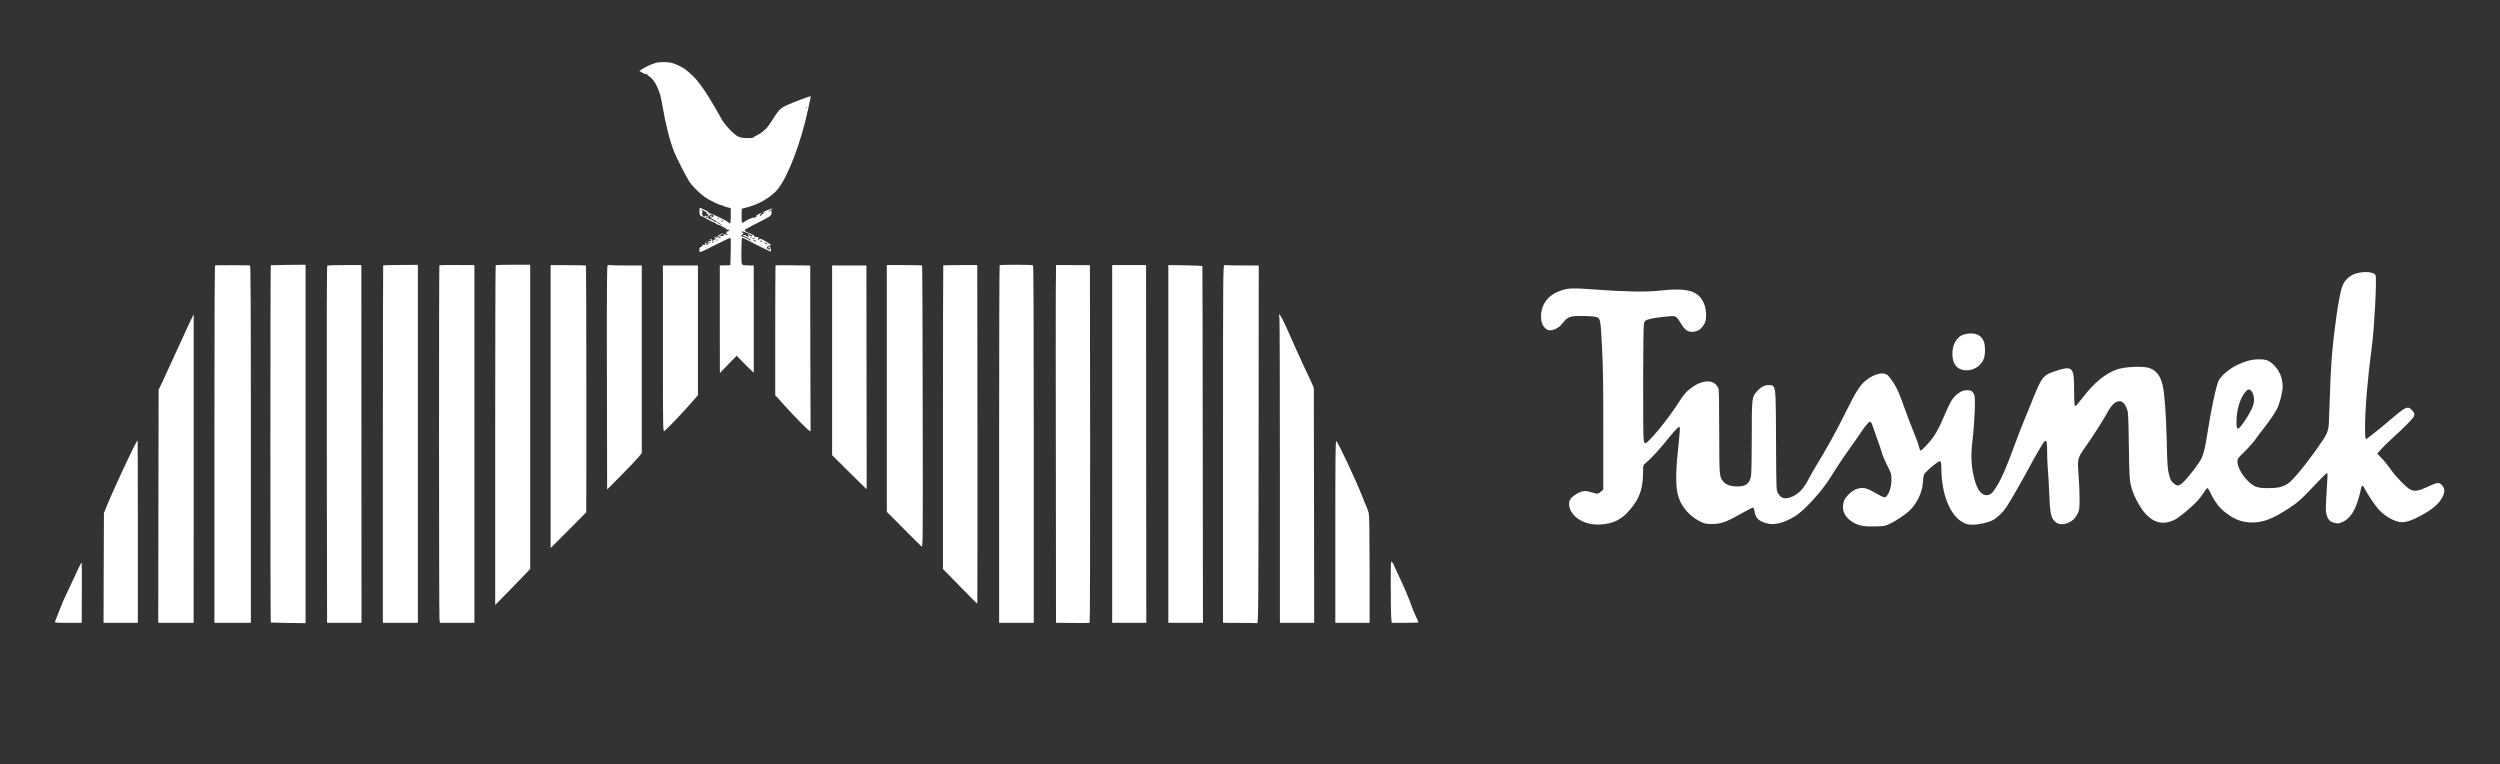 <?xml version="1.0" standalone="no"?>
<!DOCTYPE svg PUBLIC "-//W3C//DTD SVG 20010904//EN"
 "http://www.w3.org/TR/2001/REC-SVG-20010904/DTD/svg10.dtd">
<svg  version="1.0" xmlns="http://www.w3.org/2000/svg"
 width="3428pt" height="1048pt" viewBox="0 0 3428 1048"
 preserveAspectRatio="xMidYMid meet">

<rect x="0" y="0" width="3428" height="1048" fill="#333333" stroke="none"/>

<g  transform="translate(0,1048) scale(0.1,-0.1)"
fill="#ffffff" stroke="none">
<path d="M8985 9616 c-60 -20 -128 -51 -176 -81 l-42 -27 39 -24 c21 -14 47
-23 57 -20 9 2 15 0 12 -4 -3 -5 5 -14 17 -21 38 -20 83 -74 111 -133 15 -31
27 -59 27 -62 0 -3 6 -20 14 -37 8 -18 24 -88 36 -157 47 -277 103 -498 165
-655 30 -75 161 -333 203 -399 37 -59 138 -162 209 -212 74 -54 229 -128 249
-120 8 3 12 2 9 -3 -3 -5 20 -15 50 -22 l55 -12 0 -102 c0 -104 -5 -125 -24
-101 -22 28 -247 137 -270 131 -14 -4 -17 -3 -8 3 10 7 -3 18 -48 41 -34 17
-66 31 -71 31 -10 0 -12 -70 -3 -94 3 -9 10 -16 14 -16 5 0 39 -17 77 -39 37
-21 79 -42 93 -46 13 -4 30 -14 38 -21 7 -8 19 -14 26 -14 16 0 103 -47 129
-68 13 -12 17 -12 17 -2 0 7 2 11 5 8 12 -11 -8 -39 -23 -33 -9 3 -13 3 -9 -1
4 -4 2 -13 -4 -21 -9 -10 -8 -13 5 -13 10 0 14 -4 11 -10 -4 -6 -13 -5 -25 2
-16 10 -22 10 -32 -1 -10 -11 -10 -12 0 -7 6 4 12 3 12 -1 0 -5 -16 -9 -35 -9
l-35 0 30 19 c44 28 36 32 -11 5 l-41 -23 27 -11 c22 -9 24 -12 11 -17 -9 -4
-16 -3 -16 2 0 14 -42 21 -59 11 -10 -6 -11 -10 -3 -10 6 0 12 -7 12 -16 0
-10 -6 -14 -15 -10 -10 4 -14 -1 -12 -16 1 -11 -5 -23 -13 -26 -12 -4 -13 -3
-2 10 10 13 10 17 -3 22 -9 3 -13 10 -10 16 4 6 -1 7 -11 3 -11 -4 -13 -8 -6
-11 24 -8 11 -22 -15 -17 l-28 6 30 -16 30 -15 -27 5 c-16 3 -28 1 -28 -5 0
-5 6 -10 13 -10 8 0 7 -4 -3 -10 -8 -5 -19 -10 -25 -10 -5 0 -3 5 5 10 13 8
12 10 -4 10 -16 0 -17 2 -5 18 13 15 12 16 -3 4 -9 -8 -14 -20 -11 -29 5 -13
1 -15 -23 -10 -16 3 -23 4 -17 1 10 -4 10 -9 -1 -20 -8 -8 -19 -14 -25 -14 -6
0 -11 -16 -11 -36 0 -45 -6 -47 229 73 102 51 190 92 195 90 8 -3 9 -64 6
-188 l-5 -184 -25 -2 c-14 0 -46 -1 -72 -2 l-48 -1 0 -737 1 -738 115 119 115
118 97 -99 c53 -54 106 -106 118 -115 l20 -18 0 735 -1 735 -70 0 c-38 0 -77
5 -85 10 -12 8 -15 39 -14 185 1 97 5 179 9 183 3 4 30 -6 58 -22 120 -65 328
-167 336 -164 10 4 -7 68 -18 68 -5 0 -11 -7 -14 -14 -4 -10 -1 -13 7 -10 7 3
13 -2 13 -10 0 -11 -5 -12 -23 -4 -30 14 -26 30 11 46 l30 13 -23 17 c-12 9
-47 30 -77 46 -52 27 -57 28 -68 12 -12 -16 -13 -16 -13 3 0 11 5 17 11 14 5
-3 5 0 -2 7 -7 7 -26 13 -43 13 -18 0 -26 3 -19 8 12 7 -22 26 -103 58 -16 6
-28 16 -28 24 0 7 64 44 141 82 78 39 161 82 185 97 39 25 44 32 44 65 0 29
-3 34 -12 25 -7 -7 -19 -12 -28 -12 -8 0 0 8 18 16 61 31 32 33 -35 3 -81 -36
-87 -41 -42 -34 32 5 32 5 6 -4 -16 -5 -36 -19 -46 -30 -10 -11 -21 -18 -24
-15 -3 4 1 13 9 21 27 27 7 26 -38 -2 -24 -15 -34 -24 -24 -21 15 5 17 4 7 -8
-6 -8 -20 -12 -30 -9 -18 5 -110 -37 -143 -64 -13 -11 -18 -12 -24 -2 -7 12
-7 179 0 186 1 2 38 12 81 23 157 40 323 140 410 246 142 175 321 648 415
1093 16 79 32 152 35 163 4 10 2 18 -3 18 -16 0 -252 -90 -319 -121 -100 -47
-111 -59 -225 -239 -55 -87 -112 -138 -200 -181 -26 -12 -45 -25 -43 -28 2 -3
-34 -5 -80 -5 -56 1 -95 8 -121 20 -55 25 -182 157 -224 232 -205 367 -322
538 -433 632 -23 19 -50 42 -60 52 -31 27 -136 80 -191 94 -64 17 -178 17
-231 0z m2082 -618 c-3 -8 -6 -5 -6 6 -1 11 2 17 5 13 3 -3 4 -12 1 -19z
m-1375 -1428 c11 0 10 -2 -1 -9 -11 -7 -9 -10 9 -16 21 -7 21 -8 6 -24 -15
-14 -18 -14 -26 -1 -7 10 -10 11 -10 3 0 -7 -7 -13 -15 -13 -20 0 -36 41 -23
57 6 7 5 14 -2 18 -5 3 -10 11 -10 16 0 6 13 1 29 -10 16 -12 35 -21 43 -21z
m85 -38 c7 -4 9 -13 4 -21 -5 -7 -14 -10 -20 -7 -6 4 -8 13 -4 19 4 7 -1 5
-12 -3 -17 -14 -17 -15 0 -19 15 -2 15 -5 4 -13 -12 -8 -12 -9 0 -6 13 4 50
-18 157 -90 11 -7 0 -3 -23 8 -23 11 -44 24 -48 30 -3 5 -15 10 -25 10 -10 0
-20 5 -22 11 -2 6 -19 14 -38 18 -20 4 -34 13 -32 20 2 8 -4 10 -17 6 -11 -3
-22 -1 -26 4 -3 6 0 8 8 5 7 -2 25 4 38 15 26 22 38 25 56 13z m78 -42 c3 -5
1 -10 -4 -10 -6 0 -11 5 -11 10 0 6 2 10 4 10 3 0 8 -4 11 -10z m60 -40 c-3
-5 -11 -10 -16 -10 -6 0 -7 5 -4 10 3 6 11 10 16 10 6 0 7 -4 4 -10z m328
-163 c20 -7 37 -15 37 -19 0 -5 6 -8 14 -8 8 0 18 -4 21 -10 10 -16 -22 -12
-39 5 -19 20 -32 19 -16 0 19 -23 5 -30 -22 -11 -25 18 -48 21 -48 6 0 -5 7
-10 15 -10 20 0 99 -50 91 -57 -3 -4 -14 0 -23 8 -20 17 -57 35 -91 44 l-24 7
24 25 c12 13 17 23 9 21 -7 -2 -16 3 -19 11 -3 10 0 12 14 7 11 -4 36 -13 57
-19z m-408 -67 c3 -6 -1 -7 -9 -4 -18 7 -21 14 -7 14 6 0 13 -4 16 -10z m472
4 c-3 -3 -12 -4 -19 -1 -8 3 -5 6 6 6 11 1 17 -2 13 -5z m38 -14 c-27 -12 -43
-12 -25 0 8 5 22 9 30 9 10 0 8 -3 -5 -9z m-500 -20 c-3 -5 -12 -10 -18 -10
-7 0 -6 4 3 10 19 12 23 12 15 0z m515 -10 c13 -8 13 -10 -2 -10 -9 0 -20 5
-23 10 -8 13 5 13 25 0z m90 -10 c0 -5 -7 -7 -15 -4 -8 4 -15 8 -15 10 0 2 7
4 15 4 8 0 15 -4 15 -10z m74 -39 c4 -5 -5 -4 -19 2 -14 7 -25 16 -25 20 0 9
36 -9 44 -22z"/>
<path d="M2950 6842 c-7 -3 -10 -820 -10 -2453 l0 -2449 250 0 250 0 0 2450
c0 1953 -3 2450 -12 2451 -37 3 -469 3 -478 1z"/>
<path d="M3713 6843 c-7 -3 -7 -4892 0 -4899 1 -1 109 -4 240 -6 l237 -3 0
2458 0 2457 -235 -2 c-129 -2 -238 -4 -242 -5z"/>
<path d="M4488 6839 c-7 -4 -9 -820 -7 -2453 l4 -2446 236 0 236 0 -1 2453 -1
2452 -228 0 c-126 0 -233 -3 -239 -6z"/>
<path d="M5254 6841 c-2 -3 -4 -1106 -4 -2453 l0 -2448 240 0 240 0 0 2454 0
2454 -236 -1 c-130 -1 -238 -4 -240 -6z"/>
<path d="M6025 6842 c-7 -8 -6 -4800 1 -4856 l7 -46 236 0 236 0 0 2453 0
2452 -237 1 c-131 1 -240 -1 -243 -4z"/>
<path d="M6797 6843 c-4 -3 -7 -1053 -7 -2332 l0 -2326 163 165 c89 91 197
202 240 247 l77 82 0 2085 0 2086 -233 0 c-129 0 -237 -3 -240 -7z"/>
<path d="M7550 4906 l0 -1939 21 19 c15 13 424 424 467 469 5 5 2 3378 -3
3384 -3 2 -113 5 -245 5 l-240 1 0 -1939z"/>
<path d="M8332 6842 c-10 -7 -12 -321 -10 -1541 l3 -1533 192 194 c105 106
212 218 237 249 l46 56 0 1287 0 1286 -214 0 c-118 0 -220 2 -228 5 -7 3 -19
1 -26 -3z"/>
<path d="M10634 6841 c-2 -2 -4 -404 -4 -893 l0 -889 23 -22 c12 -12 61 -67
109 -122 48 -55 147 -160 221 -234 103 -102 134 -128 132 -110 -1 13 -3 529
-4 1146 l-1 1122 -236 3 c-130 2 -238 1 -240 -1z"/>
<path d="M12160 5153 l0 -1691 228 -229 c125 -126 236 -236 247 -245 20 -17
20 -16 17 1914 -1 1063 -5 1934 -8 1937 -3 3 -113 6 -245 6 l-239 0 0 -1692z"/>
<path d="M12934 6841 c-2 -2 -4 -940 -4 -2084 l0 -2079 233 -238 c127 -130
234 -238 237 -239 3 0 4 1044 3 2322 l-3 2322 -231 0 c-127 0 -233 -2 -235 -4z"/>
<path d="M13707 6843 c-4 -3 -7 -1108 -7 -2455 l0 -2448 238 0 237 0 0 2447
c0 1621 -3 2450 -10 2455 -12 10 -449 10 -458 1z"/>
<path d="M14480 6795 c0 -27 -1 -180 -3 -340 -1 -159 -1 -1240 1 -2402 l2
-2112 226 -3 c124 -2 230 0 235 3 5 3 8 1004 7 2454 l-3 2449 -232 1 -233 0 0
-50z"/>
<path d="M15250 4393 l0 -2453 234 0 234 0 -2 2453 -1 2452 -232 0 -233 0 0
-2452z"/>
<path d="M16020 4393 l0 -2453 238 0 237 0 -3 2442 c-1 1344 -3 2446 -5 2450
-1 3 -107 8 -235 10 l-232 3 0 -2452z"/>
<path d="M16788 6843 c-17 -4 -18 -130 -18 -2454 l0 -2449 228 -1 c125 0 234
-2 242 -4 14 -2 16 264 18 2451 l2 2454 -207 0 c-115 0 -217 2 -228 4 -11 2
-28 2 -37 -1z"/>
<path d="M9090 5700 c0 -1083 1 -1140 18 -1131 24 13 214 211 350 364 l112
128 0 889 0 890 -240 0 -240 0 0 -1140z"/>
<path d="M11410 5539 l0 -1300 236 -235 c130 -129 237 -233 238 -232 1 2 0
693 -2 1536 l-2 1532 -235 0 -235 0 0 -1301z"/>
<path d="M32301 6729 c-91 -29 -161 -100 -190 -193 -42 -136 -105 -563 -135
-926 -14 -155 -26 -431 -40 -860 -6 -197 -7 -198 -189 -455 -151 -212 -310
-401 -371 -443 -76 -51 -142 -66 -283 -65 -148 1 -185 15 -278 107 -75 73
-135 188 -135 256 0 41 4 47 99 139 54 53 120 128 147 166 27 39 77 106 113
150 79 100 150 203 186 274 35 71 75 229 75 300 0 119 -48 231 -132 306 -60
55 -100 69 -193 68 -102 -1 -186 -23 -302 -79 -102 -49 -206 -136 -249 -209
-32 -56 -110 -418 -159 -744 -24 -161 -51 -274 -79 -329 -34 -66 -160 -233
-230 -305 -70 -71 -94 -78 -141 -43 -44 34 -54 53 -78 146 -15 63 -20 134 -27
435 -8 363 -29 657 -56 773 -30 132 -92 209 -193 239 -88 25 -321 14 -428 -21
-155 -50 -315 -180 -474 -386 -51 -66 -96 -120 -100 -120 -14 0 -19 51 -19
235 -1 307 -20 325 -267 243 -163 -54 -178 -75 -328 -453 -24 -60 -64 -159
-90 -220 -26 -60 -85 -213 -132 -340 -113 -307 -175 -452 -240 -557 -63 -103
-92 -128 -144 -128 -77 0 -135 85 -175 257 -37 158 -41 307 -15 518 12 94 24
262 28 375 5 179 4 209 -11 237 -20 40 -43 53 -95 53 -49 0 -84 -14 -138 -58
-55 -44 -91 -101 -151 -242 -84 -193 -113 -252 -157 -320 -53 -82 -177 -216
-192 -207 -6 4 -16 30 -22 58 -6 28 -38 115 -70 193 -32 77 -77 194 -100 259
-60 170 -106 289 -132 339 -41 82 -111 178 -139 193 -60 31 -154 10 -251 -56
-105 -71 -161 -156 -330 -499 -107 -218 -244 -464 -388 -700 -29 -47 -76 -130
-104 -184 -62 -119 -128 -191 -212 -231 -103 -49 -168 -34 -210 51 -18 37 -19
66 -22 664 -2 621 -5 718 -24 768 -13 35 -26 42 -77 42 -56 0 -110 -29 -159
-84 -72 -82 -73 -88 -73 -625 0 -262 -4 -502 -10 -534 -17 -105 -68 -147 -181
-147 -97 0 -160 21 -198 66 -56 69 -56 61 -57 669 0 308 -4 576 -8 596 -4 21
-20 49 -41 69 -66 64 -186 51 -310 -31 -83 -56 -127 -106 -205 -229 -139 -220
-419 -559 -452 -548 -7 3 -16 22 -20 44 -12 65 -9 1554 3 1597 7 28 18 41 42
51 42 17 139 34 272 46 128 13 129 12 194 -96 52 -87 89 -114 159 -114 69 0
128 42 168 120 26 51 23 177 -5 251 -73 193 -222 238 -624 193 -175 -20 -480
-14 -887 17 -290 21 -355 20 -445 -11 -129 -44 -200 -101 -251 -202 -32 -63
-43 -169 -24 -237 16 -62 67 -111 114 -111 52 0 122 37 159 83 62 78 85 95
145 108 66 13 292 7 334 -9 53 -22 55 -31 75 -417 14 -290 18 -514 17 -1154
l0 -794 -32 -28 c-39 -35 -44 -35 -134 -8 -62 19 -76 20 -124 10 -57 -13 -143
-72 -165 -113 -22 -40 -16 -110 14 -160 80 -137 263 -204 469 -173 164 24 272
98 394 268 90 127 124 252 124 465 0 73 0 74 38 105 81 69 183 180 333 366 79
98 119 135 130 124 7 -7 3 -68 -10 -189 -42 -376 -48 -582 -19 -719 32 -157
152 -307 302 -381 76 -37 84 -39 175 -39 126 1 192 26 445 169 54 31 105 56
112 56 7 0 16 -16 19 -38 18 -107 55 -145 167 -177 106 -30 231 1 391 96 122
73 373 347 487 534 36 58 79 126 95 150 17 25 48 72 70 105 22 33 72 104 110
158 39 53 101 142 137 197 37 55 81 113 98 130 26 25 32 27 44 15 8 -8 21 -37
29 -65 8 -27 36 -106 61 -175 26 -69 53 -151 62 -183 8 -32 41 -109 72 -170
56 -110 57 -113 57 -197 0 -89 -25 -173 -64 -221 -23 -29 -41 -24 -165 47
-117 67 -164 76 -247 49 -69 -23 -159 -110 -177 -171 -35 -118 11 -218 130
-288 76 -44 156 -59 303 -54 121 3 135 6 196 35 77 36 203 118 262 172 108 97
185 254 194 396 2 44 9 92 14 106 11 27 114 122 182 167 50 33 57 23 57 -83 1
-347 119 -643 292 -735 57 -31 71 -34 143 -34 86 1 206 29 278 66 23 11 71 51
107 87 55 55 90 109 217 331 83 146 163 290 178 320 39 77 175 311 193 332 11
14 18 15 29 7 9 -9 13 -44 13 -138 0 -69 5 -180 10 -246 6 -66 15 -221 20
-345 9 -237 21 -303 62 -355 45 -57 122 -69 203 -31 61 29 97 66 127 131 21
45 23 65 23 205 0 85 -6 230 -14 323 -18 206 -12 232 85 366 97 136 245 366
293 455 51 96 94 152 132 171 65 34 115 6 150 -83 22 -55 23 -72 30 -512 5
-374 10 -468 24 -530 21 -95 59 -185 120 -288 116 -194 256 -272 411 -227 80
23 137 61 277 184 89 78 132 124 175 189 31 47 62 88 69 90 7 2 25 -25 42 -63
49 -108 117 -201 190 -259 136 -109 240 -150 386 -150 151 1 283 52 504 197
126 83 178 130 360 325 84 89 156 160 161 157 8 -5 8 -15 -11 -320 -10 -152
-9 -202 1 -244 18 -74 49 -107 114 -121 48 -10 58 -9 107 13 101 45 172 151
222 332 14 50 29 107 32 128 9 49 26 47 53 -8 39 -80 147 -238 199 -292 94
-97 222 -163 313 -163 56 0 136 27 235 79 183 97 276 178 322 278 31 66 25
112 -18 156 -38 37 -62 33 -196 -30 -114 -54 -172 -64 -229 -37 -53 24 -207
182 -273 279 -30 44 -83 110 -119 147 l-64 68 42 50 c24 28 88 92 144 143 168
153 286 270 307 304 24 38 19 60 -21 102 -53 58 -86 44 -274 -118 -158 -136
-340 -280 -353 -281 -10 0 -13 40 -13 168 0 258 36 677 95 1117 32 242 67 913
49 960 -19 48 -158 60 -273 24z m-1432 -1608 c28 -28 44 -97 36 -155 -7 -59
-54 -154 -129 -262 -95 -139 -111 -137 -109 13 2 154 57 324 128 396 33 32 48
34 74 8z"/>
<path d="M2601 6058 c-29 -62 -112 -241 -183 -398 -71 -157 -155 -339 -186
-405 l-57 -120 -3 -1597 -2 -1598 242 0 243 0 1 2115 c0 1163 0 2115 0 2115
-1 0 -25 -51 -55 -112z"/>
<path d="M17544 6105 c3 -38 6 -991 6 -2117 l0 -2048 235 0 235 0 -2 1613 -3
1612 -41 90 c-23 50 -60 128 -82 175 -40 83 -133 290 -253 560 -33 75 -70 147
-81 160 l-20 25 6 -70z"/>
<path d="M26935 5895 c-107 -28 -172 -145 -163 -290 8 -125 64 -191 171 -202
113 -12 225 59 261 164 20 60 20 166 0 226 -34 99 -135 138 -269 102z"/>
<path d="M1870 4418 c-20 -32 -189 -385 -250 -523 -10 -22 -35 -76 -55 -120
-21 -44 -60 -136 -89 -205 l-51 -125 -3 -752 -2 -753 235 0 235 0 0 1250 c0
688 -1 1250 -3 1250 -1 0 -9 -10 -17 -22z"/>
<path d="M18310 3191 l0 -1251 235 0 235 0 0 728 c0 453 -4 744 -11 771 -5 24
-18 62 -28 85 -11 22 -40 94 -66 160 -88 223 -324 725 -352 748 -11 8 -13
-232 -13 -1241z"/>
<path d="M19070 2444 c0 -193 3 -385 6 -427 l7 -77 183 0 c101 0 184 3 184 6
0 3 -16 40 -36 82 -20 42 -49 113 -64 158 -30 88 -102 255 -186 433 -30 62
-54 116 -54 120 0 3 -9 17 -20 31 -20 25 -20 24 -20 -326z"/>
<path d="M1078 2692 c-33 -70 -178 -381 -215 -461 -8 -18 -34 -83 -58 -145
-23 -61 -46 -119 -50 -128 -7 -17 6 -18 179 -18 l186 0 2 411 c2 226 0 412 -3
414 -3 2 -21 -31 -41 -73z"/>
</g>
</svg>

